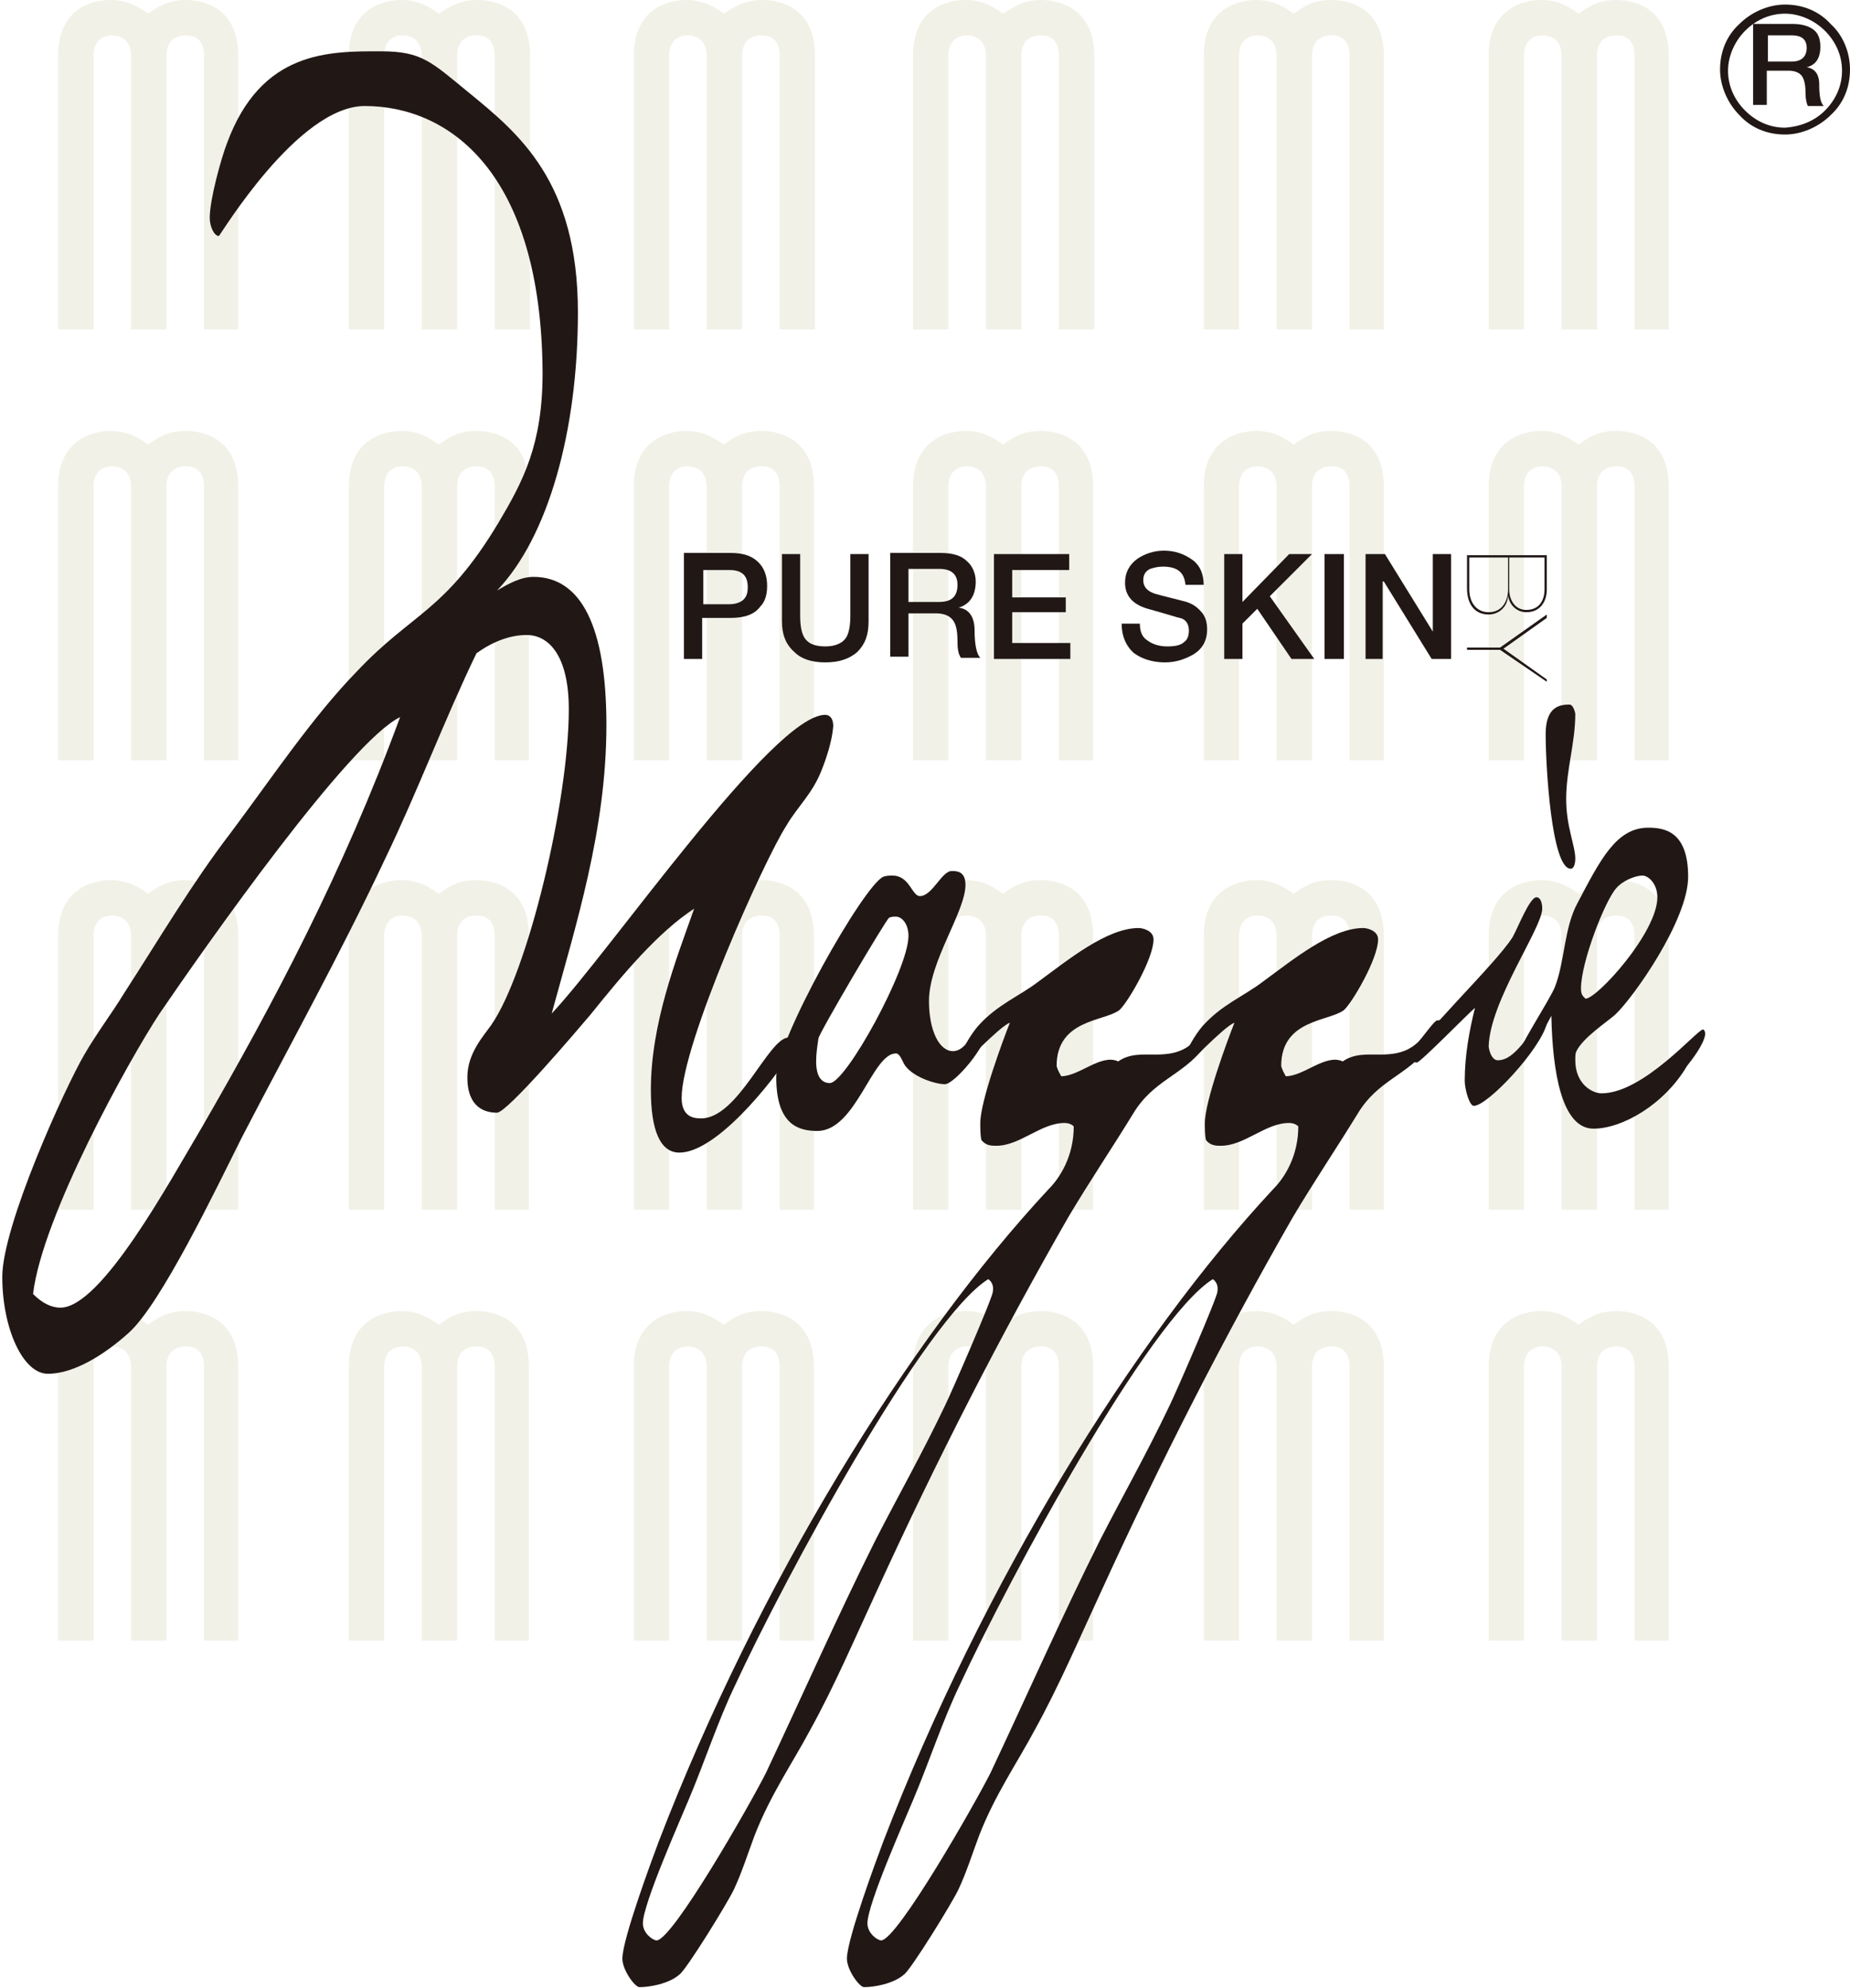 <?xml version="1.0" encoding="utf-8"?>
<!-- Generator: Adobe Illustrator 27.9.2, SVG Export Plug-In . SVG Version: 6.00 Build 0)  -->
<svg version="1.1" id="圖層_1" xmlns="http://www.w3.org/2000/svg" xmlns:xlink="http://www.w3.org/1999/xlink" x="0px" y="0px"
	 width="162.3px" height="174.4px" viewBox="0 0 162.3 174.4" style="enable-background:new 0 0 162.3 174.4;" xml:space="preserve"
	>
<style type="text/css">
	.st0{opacity:0.2;}
	.st1{fill-rule:evenodd;clip-rule:evenodd;fill:#B9BA86;}
	.st2{fill:#211816;}
	.st3{fill-rule:evenodd;clip-rule:evenodd;fill:#211816;}
</style>
<g>
	<g class="st0">
		<path class="st1" d="M17.9,28.9v-24c0-1.6-1-1.8-1.6-1.8c-0.4,0-1.7,0.1-1.7,1.8l0,24h-3.1v-24c0-1.8-1.5-1.8-1.7-1.8
			c-0.3,0-1.6,0.1-1.6,1.8v24H5.1v-24C5.1,0,9.2,0,9.7,0c1.6,0,2.6,0.7,3.3,1.2C13.7,0.7,14.7,0,16.3,0c1.6,0,4.6,0.7,4.6,4.9v24
			H17.9L17.9,28.9z"/>
		<path class="st1" d="M43.4,28.9v-24c0-1.6-1-1.8-1.6-1.8c-0.4,0-1.7,0.1-1.7,1.8l0,24H37v-24c0-1.8-1.5-1.8-1.7-1.8
			c-0.3,0-1.6,0.1-1.6,1.8l0,24h-3.1v-24C30.6,0,34.8,0,35.2,0c1.6,0,2.6,0.7,3.3,1.2C39.3,0.7,40.2,0,41.9,0c1.6,0,4.6,0.7,4.6,4.9
			v24H43.4L43.4,28.9z"/>
		<path class="st1" d="M68.4,28.9v-24c0-1.6-1-1.8-1.6-1.8c-0.4,0-1.7,0.1-1.7,1.8l0,24H62v-24c0-1.8-1.5-1.8-1.7-1.8
			c-0.3,0-1.6,0.1-1.6,1.8v24h-3.1v-24C55.6,0,59.8,0,60.2,0c1.6,0,2.6,0.7,3.3,1.2C64.3,0.7,65.2,0,66.9,0c1.6,0,4.6,0.7,4.6,4.9
			l0,24H68.4L68.4,28.9z"/>
		<path class="st1" d="M92.9,28.9v-24c0-1.6-1-1.8-1.6-1.8c-0.4,0-1.7,0.1-1.7,1.8l0,24h-3.1v-24c0-1.8-1.5-1.8-1.7-1.8
			c-0.3,0-1.6,0.1-1.6,1.8v24h-3.1v-24C80.1,0,84.2,0,84.7,0c1.6,0,2.6,0.7,3.3,1.2C88.8,0.7,89.7,0,91.3,0C92.9,0,96,0.7,96,4.9v24
			H92.9L92.9,28.9z"/>
		<path class="st1" d="M118.4,28.9v-24c0-1.6-1-1.8-1.6-1.8c-0.4,0-1.7,0.1-1.7,1.8v24H112v-24c0-1.8-1.5-1.8-1.7-1.8
			c-0.3,0-1.6,0.1-1.6,1.8v24h-3.1v-24c0-4.9,4.2-4.9,4.6-4.9c1.6,0,2.6,0.7,3.3,1.2c0.8-0.6,1.7-1.2,3.3-1.2c1.6,0,4.6,0.7,4.6,4.9
			l0,24H118.4L118.4,28.9z"/>
		<path class="st1" d="M143.4,28.9v-24c0-1.6-1-1.8-1.6-1.8c-0.4,0-1.7,0.1-1.7,1.8v24H137v-24c0-1.8-1.5-1.8-1.7-1.8
			c-0.3,0-1.6,0.1-1.6,1.8l0,24h-3.1v-24c0-4.9,4.2-4.9,4.6-4.9c1.6,0,2.6,0.7,3.3,1.2c0.8-0.6,1.7-1.2,3.3-1.2
			c1.6,0,4.6,0.7,4.6,4.9v24H143.4L143.4,28.9z"/>
		<path class="st1" d="M17.9,66.7v-24c0-1.6-1-1.8-1.6-1.8c-0.4,0-1.7,0.1-1.7,1.8l0,24h-3.1v-24c0-1.8-1.5-1.8-1.7-1.8
			c-0.3,0-1.6,0.1-1.6,1.8v24H5.1v-24c0-4.9,4.2-4.9,4.6-4.9c1.6,0,2.6,0.7,3.3,1.2c0.8-0.6,1.7-1.2,3.3-1.2c1.6,0,4.6,0.7,4.6,4.9
			v24H17.9L17.9,66.7z"/>
		<path class="st1" d="M43.4,66.7v-24c0-1.6-1-1.8-1.6-1.8c-0.4,0-1.7,0.1-1.7,1.8l0,24H37v-24c0-1.8-1.5-1.8-1.7-1.8
			c-0.3,0-1.6,0.1-1.6,1.8l0,24h-3.1v-24c0-4.9,4.2-4.9,4.6-4.9c1.6,0,2.6,0.7,3.3,1.2c0.8-0.6,1.7-1.2,3.3-1.2
			c1.6,0,4.6,0.7,4.6,4.9v24H43.4L43.4,66.7z"/>
		<path class="st1" d="M68.4,66.7v-24c0-1.6-1-1.8-1.6-1.8c-0.4,0-1.7,0.1-1.7,1.8l0,24H62v-24c0-1.8-1.5-1.8-1.7-1.8
			c-0.3,0-1.6,0.1-1.6,1.8v24h-3.1v-24c0-4.9,4.2-4.9,4.6-4.9c1.6,0,2.6,0.7,3.3,1.2c0.8-0.6,1.7-1.2,3.3-1.2c1.6,0,4.6,0.7,4.6,4.9
			l0,24H68.4L68.4,66.7z"/>
		<path class="st1" d="M92.9,66.7v-24c0-1.6-1-1.8-1.6-1.8c-0.4,0-1.7,0.1-1.7,1.8l0,24h-3.1v-24c0-1.8-1.5-1.8-1.7-1.8
			c-0.3,0-1.6,0.1-1.6,1.8v24h-3.1v-24c0-4.9,4.2-4.9,4.6-4.9c1.6,0,2.6,0.7,3.3,1.2c0.8-0.6,1.7-1.2,3.3-1.2c1.6,0,4.6,0.7,4.6,4.9
			v24H92.9L92.9,66.7z"/>
		<path class="st1" d="M118.4,66.7v-24c0-1.6-1-1.8-1.6-1.8c-0.4,0-1.7,0.1-1.7,1.8v24H112v-24c0-1.8-1.5-1.8-1.7-1.8
			c-0.3,0-1.6,0.1-1.6,1.8v24h-3.1v-24c0-4.9,4.2-4.9,4.6-4.9c1.6,0,2.6,0.7,3.3,1.2c0.8-0.6,1.7-1.2,3.3-1.2c1.6,0,4.6,0.7,4.6,4.9
			l0,24H118.4L118.4,66.7z"/>
		<path class="st1" d="M143.4,66.7v-24c0-1.6-1-1.8-1.6-1.8c-0.4,0-1.7,0.1-1.7,1.8v24H137v-24c0-1.8-1.5-1.8-1.7-1.8
			c-0.3,0-1.6,0.1-1.6,1.8l0,24h-3.1v-24c0-4.9,4.2-4.9,4.6-4.9c1.6,0,2.6,0.7,3.3,1.2c0.8-0.6,1.7-1.2,3.3-1.2
			c1.6,0,4.6,0.7,4.6,4.9v24H143.4L143.4,66.7z"/>
		<path class="st1" d="M17.9,106.1v-24c0-1.6-1-1.8-1.6-1.8c-0.4,0-1.7,0.1-1.7,1.8l0,24h-3.1v-24c0-1.8-1.5-1.8-1.7-1.8
			c-0.3,0-1.6,0.1-1.6,1.8v24H5.1v-24c0-4.9,4.2-4.9,4.6-4.9c1.6,0,2.6,0.7,3.3,1.2c0.8-0.6,1.7-1.2,3.3-1.2c1.6,0,4.6,0.7,4.6,4.9
			v24H17.9L17.9,106.1z"/>
		<path class="st1" d="M43.4,106.1v-24c0-1.6-1-1.8-1.6-1.8c-0.4,0-1.7,0.1-1.7,1.8l0,24H37v-24c0-1.8-1.5-1.8-1.7-1.8
			c-0.3,0-1.6,0.1-1.6,1.8l0,24h-3.1v-24c0-4.9,4.2-4.9,4.6-4.9c1.6,0,2.6,0.7,3.3,1.2c0.8-0.6,1.7-1.2,3.3-1.2
			c1.6,0,4.6,0.7,4.6,4.9v24H43.4L43.4,106.1z"/>
		<path class="st1" d="M68.4,106.1v-24c0-1.6-1-1.8-1.6-1.8c-0.4,0-1.7,0.1-1.7,1.8l0,24H62v-24c0-1.8-1.5-1.8-1.7-1.8
			c-0.3,0-1.6,0.1-1.6,1.8v24h-3.1v-24c0-4.9,4.2-4.9,4.6-4.9c1.6,0,2.6,0.7,3.3,1.2c0.8-0.6,1.7-1.2,3.3-1.2c1.6,0,4.6,0.7,4.6,4.9
			l0,24H68.4L68.4,106.1z"/>
		<path class="st1" d="M92.9,106.1v-24c0-1.6-1-1.8-1.6-1.8c-0.4,0-1.7,0.1-1.7,1.8l0,24h-3.1v-24c0-1.8-1.5-1.8-1.7-1.8
			c-0.3,0-1.6,0.1-1.6,1.8v24h-3.1v-24c0-4.9,4.2-4.9,4.6-4.9c1.6,0,2.6,0.7,3.3,1.2c0.8-0.6,1.7-1.2,3.3-1.2c1.6,0,4.6,0.7,4.6,4.9
			v24H92.9L92.9,106.1z"/>
		<path class="st1" d="M118.4,106.1v-24c0-1.6-1-1.8-1.6-1.8c-0.4,0-1.7,0.1-1.7,1.8v24H112v-24c0-1.8-1.5-1.8-1.7-1.8
			c-0.3,0-1.6,0.1-1.6,1.8v24h-3.1v-24c0-4.9,4.2-4.9,4.6-4.9c1.6,0,2.6,0.7,3.3,1.2c0.8-0.6,1.7-1.2,3.3-1.2c1.6,0,4.6,0.7,4.6,4.9
			l0,24H118.4L118.4,106.1z"/>
		<path class="st1" d="M143.4,106.1v-24c0-1.6-1-1.8-1.6-1.8c-0.4,0-1.7,0.1-1.7,1.8v24H137v-24c0-1.8-1.5-1.8-1.7-1.8
			c-0.3,0-1.6,0.1-1.6,1.8l0,24h-3.1v-24c0-4.9,4.2-4.9,4.6-4.9c1.6,0,2.6,0.7,3.3,1.2c0.8-0.6,1.7-1.2,3.3-1.2
			c1.6,0,4.6,0.7,4.6,4.9v24H143.4L143.4,106.1z"/>
		<path class="st1" d="M17.9,143.9v-24c0-1.6-1-1.8-1.6-1.8c-0.4,0-1.7,0.1-1.7,1.8l0,24h-3.1v-24c0-1.8-1.5-1.8-1.7-1.8
			c-0.3,0-1.6,0.1-1.6,1.8v24H5.1v-24c0-4.9,4.2-4.9,4.6-4.9c1.6,0,2.6,0.7,3.3,1.2c0.8-0.6,1.7-1.2,3.3-1.2c1.6,0,4.6,0.7,4.6,4.9
			v24H17.9L17.9,143.9z"/>
		<path class="st1" d="M43.4,143.9v-24c0-1.6-1-1.8-1.6-1.8c-0.4,0-1.7,0.1-1.7,1.8l0,24H37v-24c0-1.8-1.5-1.8-1.7-1.8
			c-0.3,0-1.6,0.1-1.6,1.8l0,24h-3.1v-24c0-4.9,4.2-4.9,4.6-4.9c1.6,0,2.6,0.7,3.3,1.2c0.8-0.6,1.7-1.2,3.3-1.2
			c1.6,0,4.6,0.7,4.6,4.9v24H43.4L43.4,143.9z"/>
		<path class="st1" d="M68.4,143.9v-24c0-1.6-1-1.8-1.6-1.8c-0.4,0-1.7,0.1-1.7,1.8l0,24H62v-24c0-1.8-1.5-1.8-1.7-1.8
			c-0.3,0-1.6,0.1-1.6,1.8v24h-3.1v-24c0-4.9,4.2-4.9,4.6-4.9c1.6,0,2.6,0.7,3.3,1.2c0.8-0.6,1.7-1.2,3.3-1.2c1.6,0,4.6,0.7,4.6,4.9
			l0,24H68.4L68.4,143.9z"/>
		<path class="st1" d="M92.9,143.9v-24c0-1.6-1-1.8-1.6-1.8c-0.4,0-1.7,0.1-1.7,1.8l0,24h-3.1v-24c0-1.8-1.5-1.8-1.7-1.8
			c-0.3,0-1.6,0.1-1.6,1.8v24h-3.1v-24c0-4.9,4.2-4.9,4.6-4.9c1.6,0,2.6,0.7,3.3,1.2c0.8-0.6,1.7-1.2,3.3-1.2c1.6,0,4.6,0.7,4.6,4.9
			v24H92.9L92.9,143.9z"/>
		<path class="st1" d="M118.4,143.9v-24c0-1.6-1-1.8-1.6-1.8c-0.4,0-1.7,0.1-1.7,1.8v24H112v-24c0-1.8-1.5-1.8-1.7-1.8
			c-0.3,0-1.6,0.1-1.6,1.8v24h-3.1v-24c0-4.9,4.2-4.9,4.6-4.9c1.6,0,2.6,0.7,3.3,1.2c0.8-0.6,1.7-1.2,3.3-1.2c1.6,0,4.6,0.7,4.6,4.9
			l0,24H118.4L118.4,143.9z"/>
		<path class="st1" d="M143.4,143.9v-24c0-1.6-1-1.8-1.6-1.8c-0.4,0-1.7,0.1-1.7,1.8v24H137v-24c0-1.8-1.5-1.8-1.7-1.8
			c-0.3,0-1.6,0.1-1.6,1.8l0,24h-3.1v-24c0-4.9,4.2-4.9,4.6-4.9c1.6,0,2.6,0.7,3.3,1.2c0.8-0.6,1.7-1.2,3.3-1.2
			c1.6,0,4.6,0.7,4.6,4.9v24H143.4L143.4,143.9z"/>
	</g>
	<g>
		<path class="st2" d="M162.3,6.1c0,1.6-0.6,3-1.7,4l0,0c-1,1-2.5,1.7-4,1.7h0c-1.6,0-3-0.6-4-1.7v0h0c-1-1-1.7-2.5-1.7-4v0
			c0-1.6,0.6-3,1.7-4l0,0c1-1,2.5-1.7,4-1.7c1.6,0,3,0.6,4,1.7C161.7,3.1,162.3,4.6,162.3,6.1L162.3,6.1z M153.8,9.4V2.1h3.5
			c0.8,0,1.4,0.2,1.8,0.5c0.4,0.3,0.6,0.8,0.6,1.5c0,1-0.4,1.6-1.2,1.8v0c0.7,0.1,1.1,0.6,1.1,1.5c0,1,0.1,1.6,0.4,1.9h-1.4
			c-0.1-0.2-0.2-0.6-0.2-1.1c0-0.7-0.1-1.2-0.3-1.5c-0.2-0.3-0.6-0.5-1.2-0.5h-1.9v3H153.8L153.8,9.4z M155.1,3.1v2.3h2.1
			c0.8,0,1.3-0.4,1.3-1.2c0-0.7-0.4-1.1-1.3-1.1H155.1L155.1,3.1z M160.1,9.7c0.9-0.9,1.5-2.1,1.5-3.5c0-1.4-0.6-2.6-1.5-3.5
			c-0.9-0.9-2.2-1.5-3.5-1.5c-1.4,0-2.6,0.6-3.5,1.5c-0.9,0.9-1.5,2.2-1.5,3.5v0c0,1.4,0.6,2.6,1.5,3.5l0,0c0.9,0.9,2.1,1.5,3.5,1.5
			h0C158,11.1,159.2,10.6,160.1,9.7L160.1,9.7z"/>
		<path class="st3" d="M60,57.8v-9.3h4.1c1.2,0,2,0.3,2.6,1c0.4,0.5,0.6,1.1,0.6,1.9c0,0.8-0.2,1.4-0.6,1.8c-0.5,0.7-1.4,1-2.6,1
			h-2.5v3.6H60L60,57.8z M61.7,49.9v3.1H64c0.4,0,0.8-0.1,1.1-0.3c0.4-0.3,0.5-0.7,0.5-1.2c0-1-0.5-1.5-1.6-1.5H61.7L61.7,49.9z"/>
		<path class="st3" d="M68.6,54.5v-5.9h1.6V54c0,0.8,0.1,1.4,0.3,1.8c0.3,0.6,0.9,0.9,1.9,0.9c0.9,0,1.6-0.3,1.9-0.9
			c0.2-0.4,0.3-1,0.3-1.8v-5.4h1.6v5.9c0,1.2-0.3,2-1,2.7c-0.7,0.6-1.6,0.9-2.8,0.9c-1.2,0-2.1-0.3-2.7-0.9
			C68.9,56.5,68.6,55.6,68.6,54.5L68.6,54.5z"/>
		<path class="st3" d="M78.1,57.8v-9.3h4.4c1,0,1.8,0.2,2.3,0.7c0.5,0.4,0.8,1.1,0.8,1.8c0,1.2-0.5,2-1.5,2.3v0
			c0.9,0.1,1.4,0.8,1.4,2c0,1.3,0.2,2.1,0.5,2.4h-1.7c-0.2-0.3-0.3-0.7-0.3-1.4c0-0.9-0.1-1.5-0.4-1.9c-0.3-0.4-0.8-0.6-1.5-0.6
			h-2.4v3.8H78.1L78.1,57.8z M79.7,49.9v2.9h2.7c1.1,0,1.6-0.5,1.6-1.5c0-0.9-0.5-1.4-1.6-1.4H79.7L79.7,49.9z"/>
		<polygon class="st3" points="87.2,57.8 87.2,48.6 93.8,48.6 93.8,50 88.8,50 88.8,52.4 93.5,52.4 93.5,53.7 88.8,53.7 88.8,56.4 
			93.9,56.4 93.9,57.8 87.2,57.8 		"/>
		<path class="st3" d="M98.4,54.7h1.6c0,0.7,0.2,1.2,0.7,1.5c0.4,0.3,1,0.5,1.7,0.5c0.7,0,1.2-0.1,1.5-0.4c0.3-0.2,0.4-0.6,0.4-1
			c0-0.6-0.3-1-0.8-1.1c-0.1,0-1-0.3-2.8-0.8c-1.4-0.4-2-1.2-2-2.3c0-0.9,0.4-1.6,1.1-2.1c0.6-0.4,1.4-0.7,2.3-0.7
			c1,0,1.8,0.3,2.5,0.8c0.7,0.5,1,1.3,1,2.2l-1.6,0c-0.1-1.1-0.7-1.6-2-1.6c-0.4,0-0.8,0.1-1.1,0.2c-0.4,0.2-0.6,0.5-0.6,1
			c0,0.6,0.4,1,1.1,1.2c0.7,0.2,1.6,0.4,2.7,0.7c0.6,0.2,1,0.5,1.4,1c0.3,0.4,0.4,0.9,0.4,1.4c0,1-0.4,1.7-1.2,2.2
			c-0.7,0.4-1.5,0.7-2.5,0.7c-1.1,0-2-0.3-2.7-0.8C98.8,56.7,98.4,55.8,98.4,54.7L98.4,54.7z"/>
		<polygon class="st3" points="107.4,57.8 107.4,48.6 109,48.6 109,52.8 113.1,48.6 115.1,48.6 111.4,52.3 115.3,57.8 113.3,57.8 
			110.3,53.4 109,54.7 109,57.8 107.4,57.8 		"/>
		<polygon class="st3" points="116.2,57.8 116.2,48.6 117.9,48.6 117.9,57.8 116.2,57.8 		"/>
		<polygon class="st3" points="119.8,57.8 119.8,48.6 121.5,48.6 125.7,55.4 125.7,48.6 127.3,48.6 127.3,57.8 125.6,57.8 121.4,51 
			121.3,51 121.3,57.8 119.8,57.8 		"/>
		<path class="st3" d="M135.7,48.7v3c0,1.1-0.6,2-1.8,2c-0.8,0-1.5-0.6-1.6-1.5h0c0,0.9-0.7,1.7-1.7,1.7c-1.3,0-1.9-1-1.9-2.3v-2.9
			H135.7L135.7,48.7z M128.9,48.9v2.8c0,1.1,0.6,2,1.7,2c1.2,0,1.7-1,1.7-2v-2.8H128.9L128.9,48.9z M132.4,48.9v2.8
			c0,0.9,0.5,1.8,1.5,1.8c1.1,0,1.6-0.8,1.6-1.8l0-2.8H132.4L132.4,48.9z"/>
		<polygon class="st3" points="135.7,59.6 135.7,59.8 131.6,57 128.7,57 128.7,56.8 131.6,56.8 135.7,53.9 135.7,54.2 131.9,56.9 
			135.7,59.6 		"/>
		<path class="st3" d="M72.1,67.5c-0.8,2.1-2.1,3.2-3.1,4.9c-2,3.1-9.2,19.2-9.2,23.9c0,1.7,1.1,1.8,1.7,1.8c3.3,0,5.9-7.1,7.7-7.1
			c0.3,0,0.5,0.1,0.7,0.6c-2.4,3.8-7.2,9.5-10.3,9.5c-1.7,0-2.5-2-2.5-5.5c0-5.8,2.2-11.4,3.8-15.9c-3.2,2.1-6.2,5.7-9.1,9.3
			c-1.1,1.3-7.3,8.6-8.2,8.6c-1,0-2.6-0.4-2.6-3.1c0-2.1,1.4-3.6,2.1-4.6c3.2-4.6,6.8-19.6,6.8-27.7c0-4.6-1.7-6.5-3.7-6.5
			c-1.5,0-3,0.6-4.4,1.6c-2.8,5.8-5.2,12.2-8,18c-4,8.5-8.4,16.4-12.6,24.5c-2.3,4.6-7.1,14.6-9.9,17.1c-2.1,1.9-4.8,3.6-7.1,3.6
			c-2.2,0-4-4-4-8.5c0-4.5,5.5-16.6,7.2-19.5c1.1-1.9,2.4-3.6,3.5-5.4c3.1-4.8,6-9.7,9.3-14c3.6-4.8,7.2-10.2,11.1-14.2
			c4.9-5.2,7.7-5.2,12.4-13c2.2-3.7,3.9-6.9,3.9-13.2C47.5,15,39.3,9.3,32,9.3c-5.9,0-12.7,11.4-12.8,11.4c-0.4,0-0.8-0.8-0.8-1.6
			c0-1.6,1-5.2,1.5-6.5c3-8.2,9-8.1,13.5-8.1c3.6,0,4.4,0.9,7.7,3.6c4.4,3.6,9.6,7.8,9.6,19.3c0,10.4-2.6,19.7-7.1,24.4
			c1-0.6,2.1-1.2,3.2-1.2c4.2,0,6.4,4.4,6.4,13c0,9.2-2.7,17.6-4.8,25.3c5.1-5.4,19.4-26.2,24-26.2c0.3,0,0.7,0.2,0.7,1
			C73,65,72.5,66.5,72.1,67.5L72.1,67.5z M14,88.9c-2.7,4.1-10.3,17.8-11.1,24.6c0.8,0.8,1.6,1.2,2.4,1.2c3.6,0,9.6-11.1,12.4-15.8
			c6.3-10.9,12.4-22.4,17.4-36C30.6,65.1,18.1,82.9,14,88.9L14,88.9z"/>
		<path class="st3" d="M82.9,95.1c-0.9,0-3-0.7-3.6-1.8c-0.2-0.4-0.4-0.9-0.7-0.9c-2.1,0-3.5,6.8-6.9,6.8c-1.6,0-3.6-0.5-3.6-4.7
			c0-3.3,7.7-16.9,9.4-17.6c0.3-0.1,0.5-0.1,0.8-0.1c1.5,0,1.7,1.8,2.4,1.8c1.1,0,1.9-2.2,2.8-2.2c0.4,0,1.2,0,1.2,1.2
			c0,2.4-3.2,6.7-3.2,10.2c0,2.6,0.9,4.4,2.1,4.4c1.2,0,1.7-1.8,2.8-2.5l0.3,0.4C86.6,91.8,83.7,95.1,82.9,95.1L82.9,95.1z
			 M78.6,80.4c-0.2,0-0.4,0-0.6,0.1c-0.3,0.2-6.2,10.2-6.2,10.6c-0.1,0.7-0.2,1.3-0.2,2c0,1.5,0.6,1.9,1.2,1.9
			c1.4,0,6.9-10,6.9-12.9C79.7,81,79.1,80.4,78.6,80.4L78.6,80.4z"/>
		<path class="st3" d="M105.7,91.8c-2,2.6-4.5,2.9-6.3,5.9c-1.9,3.1-3.8,5.9-5.7,9.1c-5.9,10.3-11.5,21.2-16.8,32.8
			c-1.9,4.1-3.7,8.3-5.8,12.1c-1.6,3-3.5,5.7-4.9,9.3c-0.6,1.6-1.1,3.2-1.8,4.7c-0.5,1.1-4.2,7.1-4.8,7.5c-0.9,0.8-2.6,1.1-3.5,1.1
			c-0.4,0-1.5-1.5-1.5-2.5c0-1.7,2.6-8.7,3.2-10.3c8.7-22.6,21.9-44,34.2-57.2c1-1,2.2-2.9,2.2-5.5c-0.2-0.2-0.5-0.3-0.8-0.3
			c-2.1,0-3.9,2-6,2c-0.4,0-0.9,0-1.3-0.5c-0.1-0.4-0.1-1-0.1-1.5c0-1.9,2-7.3,2.6-8.8c-1,0.4-4.1,3.8-4.4,3.8
			c-0.1,0-0.1-0.1-0.2-0.1c0.3-1.3,1.2-2.7,1.8-3.4c1.7-1.9,3.6-2.6,5.3-3.9c2.6-1.9,6-4.7,8.8-4.7c0.3,0,1.3,0.2,1.3,1
			c0,1.7-2.3,5.6-3,6.2c-1.3,1-5.5,0.8-5.5,4.9c0.1,0.4,0.3,0.7,0.4,0.9c1.6,0,3.5-2,5-1.3c1-0.7,2.1-0.6,3.2-0.6
			c1.1,0,2.3-0.1,3.3-1c0.4-0.3,1.5-2,1.9-2c0.3,0,0.3-0.1,0.3,0.3C106.7,90.5,105.9,91.6,105.7,91.8L105.7,91.8z M86.7,112.2
			c-5.6,3.5-17.9,26.3-22.2,35.6c-1.5,3.1-2.7,6.8-4.1,10.1c-0.7,1.7-4,9.1-4,10.8c0,0.9,0.9,1.5,1.2,1.5c1.4,0,8.3-12.1,9.6-14.7
			c3.2-6.8,6.3-13.8,9.6-20.4c2-3.9,4.1-7.6,6.1-11.8c0.5-1,4.2-9.5,4.2-10C87.2,112.8,87,112.4,86.7,112.2L86.7,112.2z"/>
		<path class="st3" d="M125.4,91.8c-2,2.6-4.5,2.9-6.3,5.9c-1.9,3.1-3.8,5.9-5.7,9.1c-5.9,10.3-11.5,21.2-16.8,32.8
			c-1.9,4.1-3.7,8.3-5.8,12.1c-1.6,3-3.5,5.7-4.9,9.3c-0.6,1.6-1.1,3.2-1.8,4.7c-0.5,1.1-4.2,7.1-4.8,7.5c-0.9,0.8-2.6,1.1-3.5,1.1
			c-0.4,0-1.5-1.5-1.5-2.5c0-1.7,2.6-8.7,3.2-10.3c8.7-22.6,21.9-44,34.2-57.2c1-1,2.2-2.9,2.2-5.5c-0.2-0.2-0.5-0.3-0.8-0.3
			c-2.1,0-3.9,2-6,2c-0.4,0-0.9,0-1.3-0.5c-0.1-0.4-0.1-1-0.1-1.5c0-1.9,2-7.3,2.6-8.8c-1,0.4-4.1,3.8-4.4,3.8
			c-0.1,0-0.1-0.1-0.2-0.1c0.3-1.3,1.2-2.7,1.8-3.4c1.7-1.9,3.6-2.6,5.3-3.9c2.6-1.9,6-4.7,8.8-4.7c0.3,0,1.3,0.2,1.3,1
			c0,1.7-2.3,5.6-3,6.2c-1.3,1-5.5,0.8-5.5,4.9c0.1,0.4,0.3,0.7,0.4,0.9c1.6,0,3.5-2,5-1.3c1-0.7,2.1-0.6,3.2-0.6
			c1.1,0,2.3-0.1,3.3-1c0.4-0.3,1.5-2,1.8-2c0.3,0,0.3-0.1,0.3,0.3C126.4,90.5,125.6,91.6,125.4,91.8L125.4,91.8z M106.4,112.2
			c-5.6,3.5-17.9,26.3-22.2,35.6c-1.5,3.1-2.7,6.8-4.1,10.1c-0.7,1.7-4,9.1-4,10.8c0,0.9,0.9,1.5,1.2,1.5c1.4,0,8.3-12.1,9.6-14.7
			c3.2-6.8,6.3-13.8,9.6-20.4c2-3.9,4.1-7.6,6.1-11.8c0.5-1,4.2-9.5,4.2-10C106.9,112.8,106.7,112.4,106.4,112.2L106.4,112.2z"/>
		<path class="st3" d="M129.3,97c-0.4,0-0.8-1.5-0.8-2.2c0-2.2,0.4-4.4,0.9-6.4c-0.7,0.6-4.8,4.8-5.1,4.8c-0.2,0-0.4-0.1-0.5-0.4
			c0.4-1.6,7.4-8.2,8.9-10.6c0.5-0.9,1.5-3.5,2.1-3.5c0.3,0,0.5,0.4,0.5,1c0,1.7-4.6,8.1-4.7,12.1c0.1,0.7,0.4,1.2,0.8,1.2
			c1.6,0,2.6-2.4,4-3.4l0.3,0.2C135.1,92.1,130.5,97,129.3,97L129.3,97z M137.8,76.2c-1.7,0-2.2-9.1-2.2-11.8c0-2.4,1.2-2.6,2.1-2.6
			c0.2,0,0.4,0.3,0.5,0.8c0,2.6-0.8,4.9-0.8,7.5c0,2.4,0.8,4.1,0.8,5.2C138.2,75.7,138.1,76.2,137.8,76.2L137.8,76.2z"/>
		<path class="st3" d="M148,93.5c-2,3.4-5.7,5.5-8.2,5.5c-2.8,0-3.6-5-3.7-9.9c-0.7,1.3-2.1,4.1-3,4.1c-0.1,0-0.1,0-0.1-0.2
			c0-0.8,2.9-5.2,3.4-6.4c0.9-2.3,0.8-5.2,2-7.4c2-3.8,3.4-6.6,6.2-6.6c1.4,0,3.5,0.3,3.5,4.3c0,3.8-4.8,10.6-6.4,12.1
			c-0.8,0.7-2.8,2-3.4,3.2c-0.1,0.2-0.1,0.4-0.1,0.8c0,2.1,1.5,2.9,2.3,2.9c3.7,0,8.4-5.6,8.9-5.6c0.1,0,0.2,0.2,0.2,0.4
			C149.5,91.6,148.4,93,148,93.5L148,93.5z M144.1,76.8c-0.7,0-1.8,0.5-2.3,1.1c-1,1.1-3.1,6.5-3.1,8.8c0,0.6,0.2,0.7,0.4,0.9
			c1,0,6.3-5.8,6.3-8.9C145.4,77.5,144.6,76.8,144.1,76.8L144.1,76.8z"/>
	</g>
</g>
</svg>
